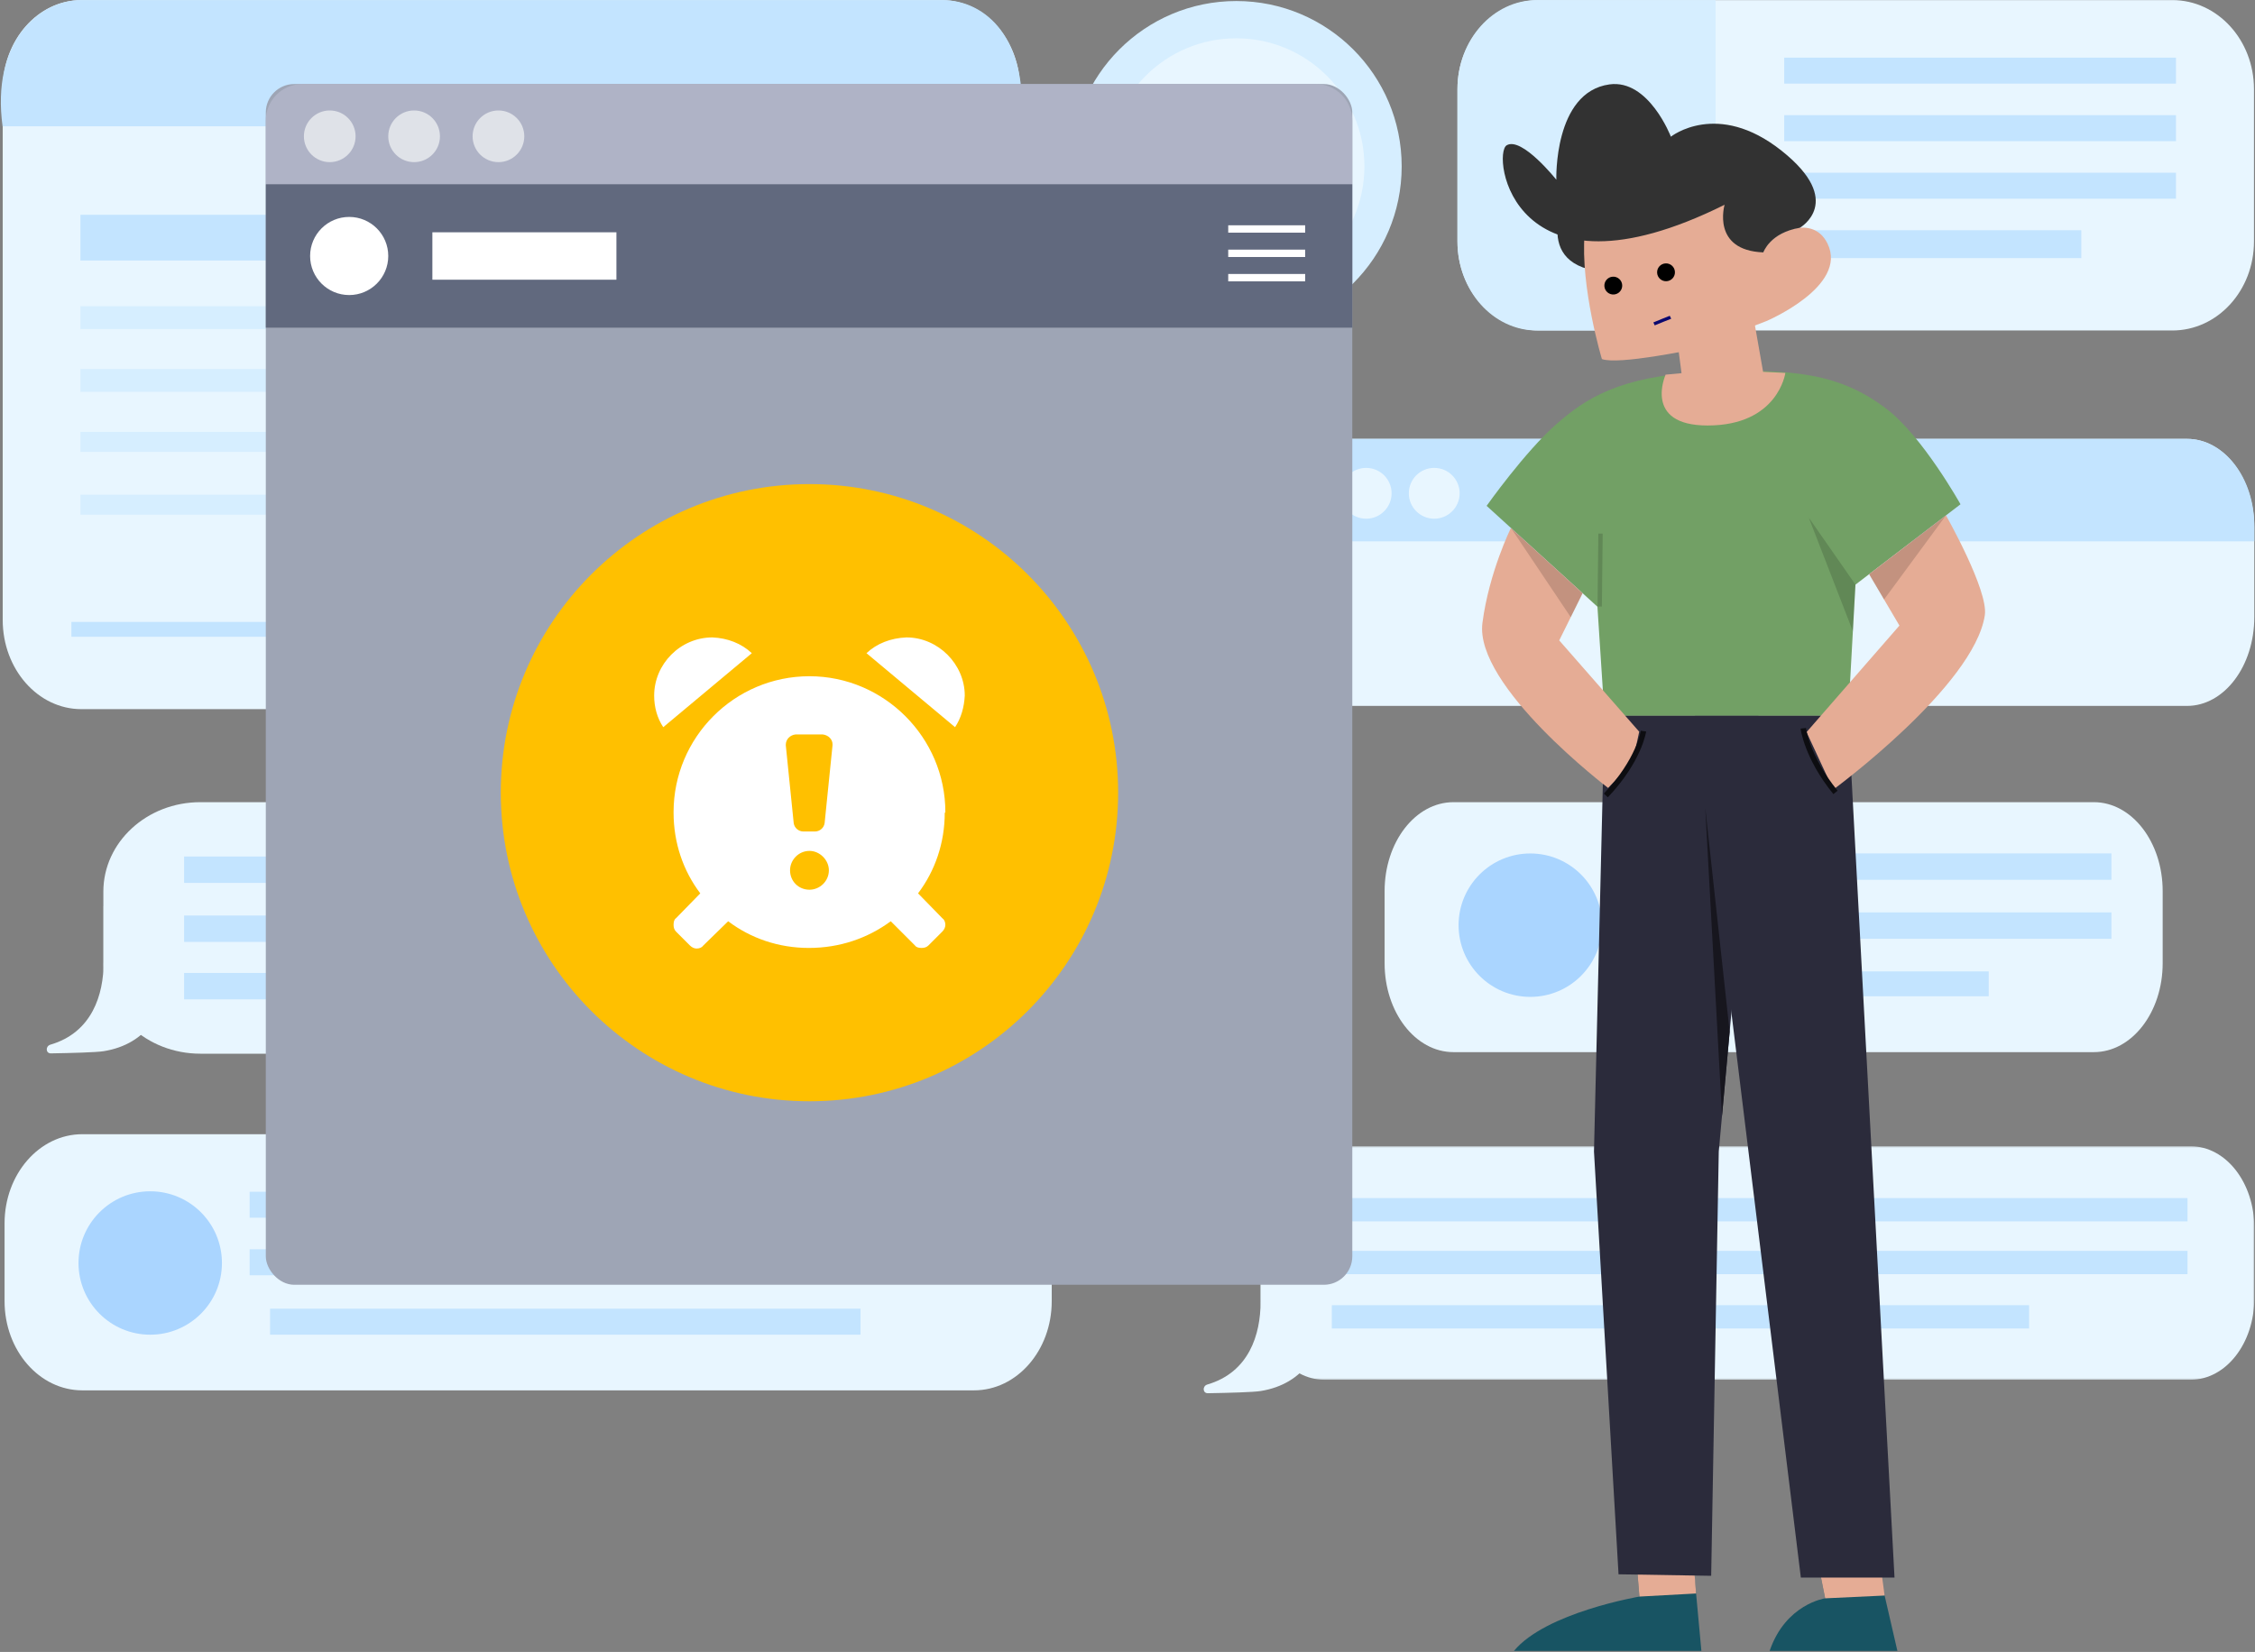<svg width="1452" height="1064" viewBox="0 0 1452 1064" fill="none" xmlns="http://www.w3.org/2000/svg">
<rect x="0" y="0" width="1452" height="1064" fill="#808080" stroke="none"/>
<mask id="mask0_178_342" style="mask-type:alpha" maskUnits="userSpaceOnUse" x="811" y="738" width="641" height="151">
<path fill-rule="evenodd" clip-rule="evenodd" d="M811.693 738.3H1451.55V888.65H811.693V738.3Z" fill="white"/>
</mask>
<g mask="url(#mask0_178_342)">
<path fill-rule="evenodd" clip-rule="evenodd" d="M1451.55 790.632V836.318C1451.55 865.215 1433.24 888.65 1410.64 888.65H852.607C830.014 888.65 811.693 865.215 811.693 836.318V790.632C811.693 761.725 830.014 738.3 852.607 738.3H1410.64C1433.24 738.3 1451.55 761.725 1451.55 790.632Z" fill="#E8F6FF"/>
</g>
<path fill-rule="evenodd" clip-rule="evenodd" d="M852.669 801.601C853.041 801.972 853.248 802.18 853.62 802.552V838.536C853.62 870.239 839.521 891.428 811.692 895.946C807.046 896.7 791.1 897.124 777.762 897.354C774.322 897.412 774.116 892.705 777.419 891.74C804.309 883.882 811.692 859.454 811.692 838.536V802.552C812.064 802.18 812.271 801.972 812.643 801.601H852.669Z" fill="#E8F6FF"/>
<path fill-rule="evenodd" clip-rule="evenodd" d="M854.55 786.665H1408.55V771.665H854.55V786.665Z" fill="#C3E4FF"/>
<path fill-rule="evenodd" clip-rule="evenodd" d="M854.55 820.665H1408.55V805.665H854.55V820.665Z" fill="#C3E4FF"/>
<path fill-rule="evenodd" clip-rule="evenodd" d="M857.55 855.665H1306.55V840.665H857.55V855.665Z" fill="#C3E4FF"/>
<path fill-rule="evenodd" clip-rule="evenodd" d="M452.096 678.665H129.004C94.511 678.665 66.55 652.861 66.55 621.032V574.298C66.55 542.467 94.511 516.665 129.004 516.665H452.096C486.588 516.665 514.55 542.467 514.55 574.298V621.032C514.55 652.861 486.588 678.665 452.096 678.665Z" fill="#E8F6FF"/>
<path fill-rule="evenodd" clip-rule="evenodd" d="M107.712 582.711L108.662 583.66V619.646C108.662 651.349 94.564 672.538 66.735 677.056C62.089 677.809 46.143 678.235 32.804 678.463C29.363 678.521 29.159 673.815 32.462 672.85C59.351 664.993 66.735 640.563 66.735 619.646V583.66L67.686 582.711H107.712Z" fill="#E8F6FF"/>
<path fill-rule="evenodd" clip-rule="evenodd" d="M118.55 568.665H462.55V551.665H118.55V568.665Z" fill="#C3E4FF"/>
<path fill-rule="evenodd" clip-rule="evenodd" d="M118.55 606.665H462.55V589.665H118.55V606.665Z" fill="#C3E4FF"/>
<path fill-rule="evenodd" clip-rule="evenodd" d="M118.55 643.665H378.55V626.665H118.55V643.665Z" fill="#C3E4FF"/>
<path fill-rule="evenodd" clip-rule="evenodd" d="M627.164 895.504H52.993C25.35 895.504 2.941 869.795 2.941 838.082V787.945C2.941 756.231 25.35 730.522 52.993 730.522H627.164C654.807 730.522 677.216 756.231 677.216 787.945V838.082C677.216 869.795 654.807 895.504 627.164 895.504Z" fill="#E8F6FF"/>
<path fill-rule="evenodd" clip-rule="evenodd" d="M160.75 784.321H624.613V767.583H160.75V784.321Z" fill="#C3E4FF"/>
<path fill-rule="evenodd" clip-rule="evenodd" d="M160.75 821.382H624.613V804.645H160.75V821.382Z" fill="#C3E4FF"/>
<path fill-rule="evenodd" clip-rule="evenodd" d="M173.901 859.639H554.077V842.901H173.901V859.639Z" fill="#C3E4FF"/>
<path fill-rule="evenodd" clip-rule="evenodd" d="M142.911 813.475C142.911 838.982 122.236 859.659 96.732 859.659C71.228 859.659 50.553 838.982 50.553 813.475C50.553 787.968 71.228 767.291 96.732 767.291C122.236 767.291 142.911 787.968 142.911 813.475Z" fill="#AAD5FF"/>
<path fill-rule="evenodd" clip-rule="evenodd" d="M1348.21 677.665H935.892C911.404 677.665 891.55 652.02 891.55 620.388V573.942C891.55 542.308 911.404 516.665 935.892 516.665H1348.21C1372.7 516.665 1392.55 542.308 1392.55 573.942V620.388C1392.55 652.02 1372.7 677.665 1348.21 677.665Z" fill="#E8F6FF"/>
<path fill-rule="evenodd" clip-rule="evenodd" d="M1034.55 566.665H1359.55V549.665H1034.55V566.665Z" fill="#C3E4FF"/>
<path fill-rule="evenodd" clip-rule="evenodd" d="M1034.55 604.665H1359.55V587.665H1034.55V604.665Z" fill="#C3E4FF"/>
<path fill-rule="evenodd" clip-rule="evenodd" d="M1034.55 641.665H1280.55V625.665H1034.55V641.665Z" fill="#C3E4FF"/>
<path fill-rule="evenodd" clip-rule="evenodd" d="M1031.54 595.889C1031.54 621.396 1010.87 642.073 985.362 642.073C959.858 642.073 939.183 621.396 939.183 595.889C939.183 570.381 959.858 549.704 985.362 549.704C1010.87 549.704 1031.54 570.381 1031.54 595.889Z" fill="#AAD5FF"/>
<path fill-rule="evenodd" clip-rule="evenodd" d="M606.265 456.747H52.372C24.413 456.747 1.745 431.02 1.745 399.285V57.52C1.745 25.785 24.413 0.058 52.372 0.058H606.265C634.226 0.058 656.892 25.785 656.892 57.52V399.285C656.892 431.02 634.226 456.747 606.265 456.747Z" fill="#E8F6FF"/>
<path fill-rule="evenodd" clip-rule="evenodd" d="M1.664 81.353C-5.644 27.721 24.353 0.058 52.341 0.058H606.783C634.771 0.058 662.65 24.954 657.46 81.353C572.516 81.353 231.466 81.353 1.664 81.353Z" fill="#C3E4FF"/>
<path fill-rule="evenodd" clip-rule="evenodd" d="M51.777 167.788H222.857V138.354H51.777V167.788Z" fill="#C3E4FF"/>
<path fill-rule="evenodd" clip-rule="evenodd" d="M51.776 211.937H539.262V197.221H51.776V211.937Z" fill="#D6EEFF"/>
<path fill-rule="evenodd" clip-rule="evenodd" d="M51.776 291.039H555.818V278.162H51.776V291.039Z" fill="#D6EEFF"/>
<path fill-rule="evenodd" clip-rule="evenodd" d="M51.776 331.509H423.369V318.632H51.776V331.509Z" fill="#D6EEFF"/>
<path fill-rule="evenodd" clip-rule="evenodd" d="M51.776 252.408H577.893V237.691H51.776V252.408Z" fill="#D6EEFF"/>
<path fill-rule="evenodd" clip-rule="evenodd" d="M45.98 410.122H604.289V400.558H45.98V410.122Z" fill="#C3E4FF"/>
<path fill-rule="evenodd" clip-rule="evenodd" d="M1408.23 454.665H802.867C778.944 454.665 759.55 429.056 759.55 397.466V339.865C759.55 308.274 778.944 282.665 802.867 282.665H1408.23C1432.16 282.665 1451.55 308.274 1451.55 339.865V397.466C1451.55 429.056 1432.16 454.665 1408.23 454.665Z" fill="#E8F6FF"/>
<path fill-rule="evenodd" clip-rule="evenodd" d="M1451.55 338.577V348.665H759.55V338.577C759.55 307.697 778.95 282.665 802.872 282.665H1408.23C1432.15 282.665 1451.55 307.697 1451.55 338.577Z" fill="#C3E4FF"/>
<path fill-rule="evenodd" clip-rule="evenodd" d="M902.55 107.165C902.55 136.648 890.565 163.336 871.206 182.615C851.949 201.804 825.375 213.665 796.05 213.665C766.725 213.665 740.161 201.815 720.905 182.615C701.534 163.347 689.55 136.66 689.55 107.165C689.55 48.345 737.23 0.665 796.05 0.665C854.87 0.665 902.55 48.345 902.55 107.165Z" fill="#D6EEFF"/>
<path fill-rule="evenodd" clip-rule="evenodd" d="M878.55 107.165C878.55 130.004 869.266 150.677 854.27 165.612C839.353 180.477 818.766 189.665 796.05 189.665C773.333 189.665 752.757 180.485 737.839 165.612C722.834 150.685 713.55 130.012 713.55 107.165C713.55 61.6 750.485 24.665 796.05 24.665C841.615 24.665 878.55 61.6 878.55 107.165Z" fill="#E8F6FF"/>
<path fill-rule="evenodd" clip-rule="evenodd" d="M827.55 88.665C827.55 106.338 813.448 120.665 796.05 120.665C778.653 120.665 764.55 106.338 764.55 88.665C764.55 70.992 778.653 56.665 796.05 56.665C813.448 56.665 827.55 70.992 827.55 88.665Z" fill="#D6EEFF"/>
<path fill-rule="evenodd" clip-rule="evenodd" d="M854.55 165.693C839.56 180.508 818.872 189.665 796.044 189.665C773.216 189.665 752.539 180.516 737.55 165.693C744.202 139.807 767.872 120.665 796.044 120.665C824.226 120.665 847.897 139.807 854.55 165.693Z" fill="#D6EEFF"/>
<path fill-rule="evenodd" clip-rule="evenodd" d="M852.227 317.724C852.227 326.762 844.901 334.089 835.864 334.089C826.827 334.089 819.502 326.762 819.502 317.724C819.502 308.686 826.827 301.359 835.864 301.359C844.901 301.359 852.227 308.686 852.227 317.724Z" fill="#E8F6FF"/>
<path fill-rule="evenodd" clip-rule="evenodd" d="M896.048 317.724C896.048 326.762 888.722 334.089 879.685 334.089C870.647 334.089 863.322 326.762 863.322 317.724C863.322 308.686 870.647 301.359 879.685 301.359C888.722 301.359 896.048 308.686 896.048 317.724Z" fill="#E8F6FF"/>
<path fill-rule="evenodd" clip-rule="evenodd" d="M939.869 317.724C939.869 326.762 932.542 334.089 923.505 334.089C914.469 334.089 907.143 326.762 907.143 317.724C907.143 308.686 914.469 301.359 923.505 301.359C932.542 301.359 939.869 308.686 939.869 317.724Z" fill="#E8F6FF"/>
<path fill-rule="evenodd" clip-rule="evenodd" d="M822.028 573.926V620.478C822.028 652.192 796.321 677.893 764.622 677.893H643.752C612.051 677.893 586.356 652.192 586.356 620.478V573.926C586.356 562.797 589.529 552.397 595.006 543.595C597.076 540.282 599.467 537.194 602.147 534.375C603.037 533.442 603.959 532.531 604.913 531.662C615.129 522.26 628.775 516.524 643.752 516.524H764.622C779.597 516.524 793.244 522.26 803.461 531.662C804.414 532.531 805.337 533.442 806.227 534.375C808.907 537.194 811.296 540.282 813.367 543.606C818.855 552.408 822.028 562.797 822.028 573.926Z" fill="#E8F6FF"/>
<path fill-rule="evenodd" clip-rule="evenodd" d="M689.568 613.582C672.472 613.582 658.67 599.779 658.67 582.679C658.67 565.581 672.472 551.777 689.568 551.777C706.666 551.777 720.467 565.581 720.467 582.679C720.467 599.779 706.666 613.582 689.568 613.582ZM730.767 613.582H725.343L723.419 611.728C730.148 603.899 734.2 593.735 734.2 582.679C734.2 558.027 714.218 538.043 689.568 538.043C664.918 538.043 644.937 558.027 644.937 582.679C644.937 607.332 664.918 627.317 689.568 627.317C700.624 627.317 710.786 623.264 718.613 616.534L720.467 618.458V623.883L754.799 658.15L765.031 647.917L730.767 613.582Z" fill="#D6EEFF"/>
<path fill-rule="evenodd" clip-rule="evenodd" d="M847.596 527.388C847.596 549.48 829.69 567.389 807.6 567.389C785.511 567.389 767.604 549.48 767.604 527.388C767.604 505.297 785.511 487.388 807.6 487.388C829.69 487.388 847.596 505.297 847.596 527.388Z" fill="#C3E4FF"/>
<path fill-rule="evenodd" clip-rule="evenodd" d="M1451.34 57.403V155.526C1451.34 187.192 1427.81 212.861 1398.79 212.861H991.024C961.999 212.861 938.46 187.192 938.46 155.526V57.403C938.46 25.737 961.999 0.058 991.024 0.058H1398.79C1427.81 0.058 1451.34 25.737 1451.34 57.403Z" fill="#E8F6FF"/>
<path fill-rule="evenodd" clip-rule="evenodd" d="M1148.87 53.856H1401.13V37.119H1148.87V53.856Z" fill="#C3E4FF"/>
<path fill-rule="evenodd" clip-rule="evenodd" d="M1148.87 90.917H1401.13V74.18H1148.87V90.917Z" fill="#C3E4FF"/>
<path fill-rule="evenodd" clip-rule="evenodd" d="M1148.87 127.979H1401.13V111.241H1148.87V127.979Z" fill="#C3E4FF"/>
<path fill-rule="evenodd" clip-rule="evenodd" d="M1148.87 166.235H1340.16V148.302H1148.87V166.235Z" fill="#C3E4FF"/>
<path fill-rule="evenodd" clip-rule="evenodd" d="M1104.64 0.058V212.861H989.55C961.339 212.861 938.46 187.192 938.46 155.526V57.403C938.46 25.737 961.339 0.058 989.55 0.058H1104.64Z" fill="#D6EEFF"/>
<path fill-rule="evenodd" clip-rule="evenodd" d="M1053.19 998.699L1055.61 1028.33C1055.61 1028.33 995.283 1038.55 974.831 1063.33H1095.53L1087.9 980.579L1053.19 998.699Z" fill="#185463"/>
<path fill-rule="evenodd" clip-rule="evenodd" d="M1168.73 996.942L1175.22 1029.46C1175.22 1029.46 1149.81 1033.03 1139.47 1063.33H1221.74L1213.51 1027.66L1204.1 995.135L1168.73 996.942Z" fill="#185463"/>
<path fill-rule="evenodd" clip-rule="evenodd" d="M1089.14 988.164L1092.12 1026.34L1055.61 1028.33L1053.19 998.7L1089.14 988.164Z" fill="#E5AC95"/>
<path fill-rule="evenodd" clip-rule="evenodd" d="M1207.86 985.726L1213.51 1027.66L1175.22 1029.46L1168.73 996.942L1207.86 985.726Z" fill="#E5AC95"/>
<path fill-rule="evenodd" clip-rule="evenodd" d="M1033.14 460.909L1026.37 741.644L1042.18 1013.98L1101.83 1014.95L1106.72 741.634L1132.27 460.909H1033.14Z" fill="#2B2B3B"/>
<path fill-rule="evenodd" clip-rule="evenodd" d="M1091.35 460.909L1159.57 1016.09H1219.88L1190.06 460.909H1091.35Z" fill="#2B2B3B"/>
<path fill-rule="evenodd" clip-rule="evenodd" d="M1113.74 664.606L1098.02 520.349L1108.82 718.663L1113.74 664.606Z" fill="#17161E"/>
<path d="M1027.07 383.285L1022.21 320.892" stroke="black" stroke-opacity="0.15" stroke-width="2.8"/>
<path fill-rule="evenodd" clip-rule="evenodd" d="M1033.14 460.91L1028.59 390.772L957.237 325.809C957.237 325.809 981.9 290.948 1002.03 273.292C1020.84 256.792 1042.66 242.187 1096.99 239.653C1155.24 236.937 1185.11 240.753 1214.8 263.397C1237.96 281.065 1262.37 324.794 1262.37 324.794L1194.73 376.556L1190.06 460.91H1033.14Z" fill="#72A065"/>
<path fill-rule="evenodd" clip-rule="evenodd" d="M954.549 401.164C949.182 441.877 1035.46 507.496 1035.46 507.496L1051.24 490.997L1055.49 471.271L1003.99 412.471L1019.05 382.074L972.894 340.053C972.894 340.053 958.867 368.331 954.549 401.164Z" fill="#E5AC95"/>
<path d="M1058.23 470.902C1058.23 470.902 1055.57 489.614 1034.01 512.335" stroke="#0D0D11" stroke-width="3.5"/>
<path fill-rule="evenodd" clip-rule="evenodd" d="M1193.07 406.599L1194.74 376.555L1164.69 333.419L1193.07 406.599Z" fill="black" fill-opacity="0.15"/>
<path d="M1030.05 390.652L1030.58 343.673" stroke="black" stroke-opacity="0.15" stroke-width="2.8"/>
<path fill-rule="evenodd" clip-rule="evenodd" d="M1011.03 120.52C1011.03 120.52 982.97 169.225 1030.58 174.853L1011.03 120.52Z" fill="#323232"/>
<path fill-rule="evenodd" clip-rule="evenodd" d="M1128.3 199.821L1135.26 239.478L1149.6 240.173C1149.6 240.173 1145 274.054 1099.46 274.054C1057.78 274.052 1072.49 241.308 1072.49 241.308L1082.74 240.365L1078.5 207.969" fill="#E5AC95"/>
<path fill-rule="evenodd" clip-rule="evenodd" d="M1090.35 224.981C1090.35 224.981 1042.3 235.189 1031.47 231.268C1031.47 231.268 1017.49 184.924 1020.36 150.37L1055.45 109.09L1120.41 105.298L1135.43 162.561C1137.48 152.184 1166.48 135.672 1176.79 156.976C1190.09 184.447 1137.41 206.791 1137.41 206.791" fill="#E5AC95"/>
<path fill-rule="evenodd" clip-rule="evenodd" d="M1158.94 146.706C1158.94 146.706 1188.49 129.857 1147.11 97.029C1105.73 64.202 1075.89 88.039 1075.89 88.039C1075.89 88.039 1061.66 50.89 1036.36 54.355C1000.31 59.294 1002.13 115.757 1002.13 115.757C1002.13 115.757 979.937 87.859 970.174 93.564C960.412 99.267 973.47 199.964 1110.47 131.885C1110.47 131.885 1101.81 161.281 1135.43 162.56C1135.43 162.56 1139.6 149.952 1158.94 146.706Z" fill="#323232"/>
<path d="M1065.04 208.619C1067.52 207.494 1075.17 204.561 1075.64 204.335" stroke="#0B096F" stroke-width="2.1"/>
<path fill-rule="evenodd" clip-rule="evenodd" d="M1066.03 175.843C1066.28 179.559 1069.5 182.366 1073.21 182.114C1076.93 181.86 1079.74 178.642 1079.48 174.926C1079.23 171.21 1076.01 168.403 1072.3 168.656C1068.58 168.909 1065.77 172.127 1066.03 175.843Z" fill="black"/>
<path d="M1066.03 175.843C1066.28 179.559 1069.5 182.366 1073.21 182.114C1076.93 181.86 1079.74 178.642 1079.48 174.926C1079.23 171.21 1076.01 168.403 1072.3 168.656C1068.58 168.909 1065.77 172.127 1066.03 175.843" stroke="#E5AC95" stroke-width="2"/>
<path fill-rule="evenodd" clip-rule="evenodd" d="M1032.07 184.403C1032.33 188.118 1035.55 190.926 1039.26 190.672C1042.98 190.42 1045.79 187.202 1045.53 183.487C1045.28 179.77 1042.06 176.962 1038.34 177.216C1034.63 177.469 1031.82 180.688 1032.07 184.403Z" fill="black" stroke="#E5AC95" stroke-width="2"/>
<path fill-rule="evenodd" clip-rule="evenodd" d="M1163.23 471.563L1223.05 402.919L1203.54 369.814L1253.02 331.949C1253.02 331.949 1280.48 380.332 1278.03 396.307C1271.03 441.974 1180.43 508.568 1180.43 508.568" fill="#E5AC95"/>
<path d="M1161.14 469.09C1161.14 469.09 1163.42 487.737 1181.88 510.381" stroke="#0D0D11" stroke-width="3.5"/>
<path fill-rule="evenodd" clip-rule="evenodd" d="M1203.54 369.816L1253.02 331.949L1213.15 386.118L1203.54 369.816Z" fill="black" fill-opacity="0.15"/>
<path fill-rule="evenodd" clip-rule="evenodd" d="M1019.05 382.078L972.887 340.051L1011.41 397.515L1019.05 382.078Z" fill="black" fill-opacity="0.15"/>
<rect x="171.155" y="54.127" width="699.594" height="773.375" rx="18.316" fill="#9EA5B5"/>
<path fill-rule="evenodd" clip-rule="evenodd" d="M194.679 54.127H847.214C860.206 54.127 870.738 64.659 870.738 77.651V118.696H171.155V77.651C171.155 64.659 181.687 54.127 194.679 54.127Z" fill="#AFB3C6"/>
<path fill-rule="evenodd" clip-rule="evenodd" d="M212.322 104.432C221.514 104.432 228.965 96.981 228.965 87.79C228.965 78.598 221.514 71.147 212.322 71.147C203.131 71.147 195.68 78.598 195.68 87.79C195.68 96.981 203.131 104.432 212.322 104.432Z" fill="#DFE2E8"/>
<path fill-rule="evenodd" clip-rule="evenodd" d="M266.642 104.432C275.834 104.432 283.285 96.981 283.285 87.79C283.285 78.598 275.834 71.147 266.642 71.147C257.451 71.147 250 78.598 250 87.79C250 96.981 257.451 104.432 266.642 104.432Z" fill="#DFE2E8"/>
<path fill-rule="evenodd" clip-rule="evenodd" d="M320.95 104.432C330.141 104.432 337.592 96.981 337.592 87.79C337.592 78.598 330.141 71.147 320.95 71.147C311.758 71.147 304.307 78.598 304.307 87.79C304.307 96.981 311.758 104.432 320.95 104.432Z" fill="#DFE2E8"/>
<rect x="171.155" y="118.696" width="699.594" height="92.351" fill="#61697E"/>
<path fill-rule="evenodd" clip-rule="evenodd" d="M224.841 190.037C238.736 190.037 250 178.773 250 164.878C250 150.983 238.736 139.719 224.841 139.719C210.946 139.719 199.682 150.983 199.682 164.878C199.682 178.773 210.946 190.037 224.841 190.037Z" fill="white"/>
<rect x="278.404" y="149.615" width="118.511" height="30.54" fill="white"/>
<path d="M840.405 147.479H790.856" stroke="white" stroke-width="4.75"/>
<path d="M840.405 163.157H790.856" stroke="white" stroke-width="4.75"/>
<path d="M840.405 178.836H790.856" stroke="white" stroke-width="4.75"/>
<circle cx="521.216" cy="510.551" r="198.755" fill="#FFC000"/>
<path d="M458.716 410.551C438.013 410.551 421.216 427.738 421.216 448.051C421.216 455.473 423.169 462.504 427.075 468.363L484.107 420.707C477.466 414.457 468.482 410.941 458.716 410.551ZM583.716 410.551C573.56 410.941 564.575 414.457 557.935 420.707L614.966 468.363C618.872 462.504 620.825 455.473 621.216 448.051C621.216 427.738 604.029 410.551 583.716 410.551ZM521.216 435.551C472.779 435.551 433.716 475.004 433.716 523.051V523.441C433.716 542.973 439.966 560.941 450.904 575.394L435.279 591.41C434.107 592.191 433.716 593.754 433.716 595.707C433.716 597.269 434.107 598.832 435.279 600.004L444.263 608.988C445.435 610.16 446.997 610.941 448.56 610.941C450.513 610.941 452.075 610.16 452.857 608.988L468.872 593.363C483.325 604.301 501.294 610.551 520.825 610.551C540.747 610.551 558.716 604.301 573.56 593.363L589.185 608.988C589.966 610.16 591.529 610.551 593.482 610.551C595.044 610.551 596.607 610.16 597.779 608.988L606.763 600.004C607.935 598.832 608.716 597.269 608.716 595.707C608.716 593.754 607.935 592.191 606.763 591.41L591.138 575.394C602.075 560.941 608.325 542.973 608.325 523.441C608.325 523.441 608.716 523.441 608.716 523.051C608.716 475.004 569.263 435.551 521.216 435.551ZM521.216 573.051C514.185 573.051 508.716 567.582 508.716 560.551C508.716 553.91 514.185 548.051 521.216 548.051C527.857 548.051 533.716 553.91 533.716 560.551C533.716 567.582 527.857 573.051 521.216 573.051ZM530.982 530.082C530.591 533.207 527.857 535.551 524.732 535.551H517.31C514.185 535.551 511.45 533.207 511.06 530.082L505.982 480.082V479.691C505.982 476.176 508.716 473.441 512.232 473.051H529.81C533.325 473.441 536.06 476.176 536.06 479.301C536.06 479.691 536.06 480.082 536.06 480.082L530.982 530.082Z" fill="white"/>
</svg>
